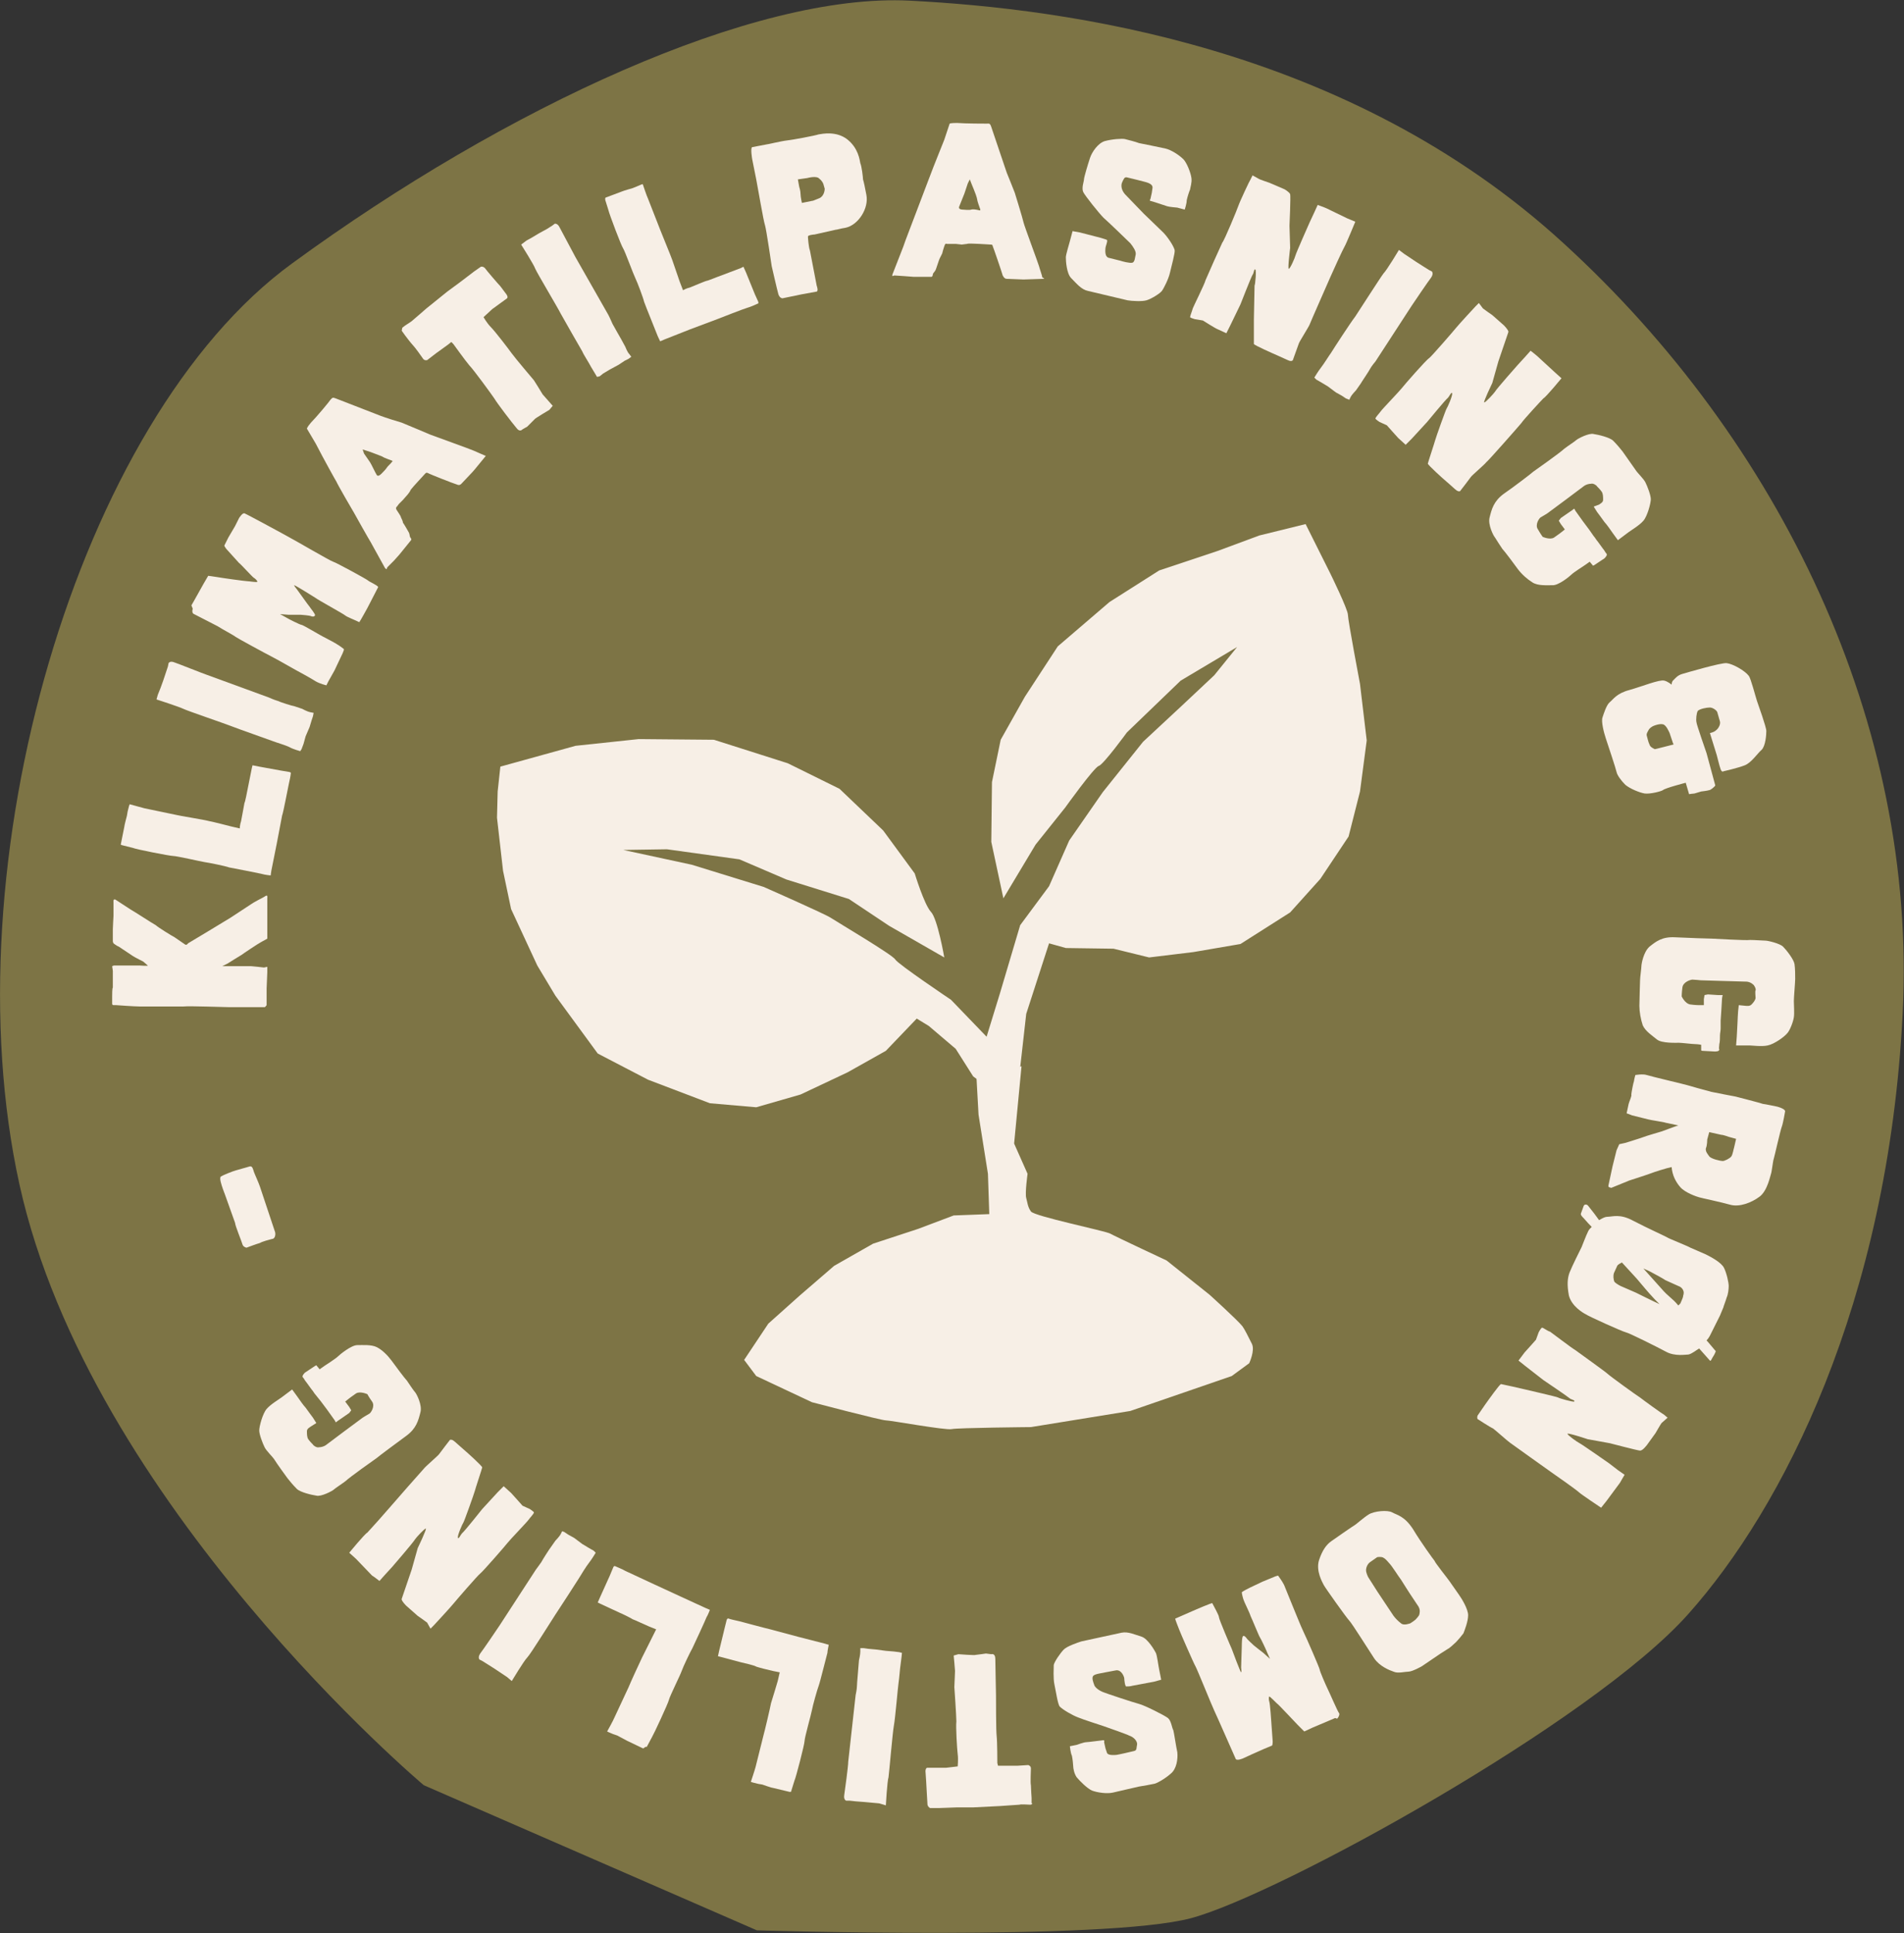 <svg xmlns="http://www.w3.org/2000/svg" xmlns:xlink="http://www.w3.org/1999/xlink" id="Lag_1" x="0px" y="0px" viewBox="0 0 283.5 287.7" style="enable-background:new 0 0 283.5 287.7;" xml:space="preserve"><rect x="0" y="0" width="283.5" height="287.7" fill="#333333" stroke="none"/><style type="text/css">	.st0{fill:#F7EFE6;}	.st1{fill:#7D7445;}</style><g>			<ellipse transform="matrix(0.14 -0.99 0.99 0.14 -19.047 269.528)" class="st0" cx="145.6" cy="145.7" rx="81.6" ry="87"></ellipse>	<path class="st1" d="M232.8,36.2C200.7,6.8,158.7,1.3,135.5,0.1s-60.1,15.8-92,39.1C11.5,62.5-7.6,128.7,2.9,176.3  c10.5,47.6,60.2,89.4,60.2,89.4l49.6,21.6c0,0,51.7,1.6,64.6-1.8s59.8-29.2,74.1-45.3c14-15.7,29.7-46.1,31.9-89.3  C285.5,107.7,265,65.6,232.8,36.2z"></path>	<g>		<g>			<g>				<path class="st0" d="M16.7,149.4c0-0.1,0-0.8,0-1.1c0-0.2,0-1.3,0.1-1.3l0-0.8l0-0.8l0-0.9l-0.1-0.7c0,0,0.2-0.1,0.3-0.1     c0.2,0,2.5,0,2.5,0l1.3,0c0,0,1.3,0.1,1.2,0c-0.2-0.2-0.7-0.6-0.7-0.6s-1.2-0.6-1.5-0.8l-2.1-1.4c-0.3-0.1-0.8-0.5-0.8-0.5     s-0.1-0.2-0.1-0.3l0-1.8c0-0.4,0.1-1.9,0.1-2l0-2c0,0-0.1-0.6,0.3-0.4c0.3,0.2,2,1.3,2.3,1.5c0.4,0.2,3.3,2.1,3.7,2.3     c0.3,0.3,2.4,1.6,2.8,1.8c0.3,0.2,1.6,1.1,1.6,1.1s0.2,0.1,0.4-0.2c0.3-0.2,2.7-1.6,3-1.8c0.3-0.2,3-1.8,3.3-2l3.2-2.1     c0.1-0.1,1.6-0.9,1.8-1c0.2-0.1,0.6-0.5,0.5,0.2c0,0.7,0,2.1,0,2.1l0,1.8l0,1.2l0,0.7l0,0.2c0,0-0.5,0.3-0.9,0.5     c-0.4,0.2-2.8,1.8-2.9,1.9c-0.2,0.1-2.1,1.3-2.1,1.3l-0.8,0.4l2.2,0l2.1,0c0.2,0,1.9,0.2,1.9,0.2l0.5-0.1l0,0.8     c0,0.3-0.1,2.1-0.1,2.4c0,0.2,0,1.8,0,1.8l0,0.7c0,0-0.2,0.3-0.3,0.3c-0.2,0-4.5,0-5.3,0c-0.8,0-5.8-0.2-6.8-0.1     c-1,0-5.7,0-6.5,0c-0.8,0-3.5-0.2-3.5-0.2l-0.4,0C16.9,149.6,16.7,149.6,16.7,149.4z"></path>				<path class="st0" d="M18,125.6l0.5-2.5c0-0.2,0.4-1.7,0.4-1.7l0.1-0.6l0.2-0.8l0.1-0.3c0,0,1.8,0.5,2.2,0.6l4.8,1     c0.3,0.1,4.1,0.7,4.8,0.9c0.6,0.1,3.3,0.8,3.3,0.8l1.3,0.3c0,0,0-0.5,0.2-1.1c0.1-0.6,0.5-2.6,0.5-2.7c0.1-0.1,0.4-1.7,0.5-2.2     l0.6-3l0.1-0.4l1,0.2l3.3,0.6l1.2,0.2c0,0,0.3,0.1,0.2,0.2c0,0.2-0.2,1.2-0.3,1.6c-0.1,0.4-0.8,4.2-1,4.7l-0.8,4.2l-0.8,4     l-0.1,0.7c0,0-0.9-0.1-1.2-0.2c-0.3-0.1-4.5-0.9-5-1c-0.5-0.2-3-0.7-3.7-0.8c-0.6-0.1-4.1-0.9-4.6-0.9c-0.5,0-5.6-1-6-1.2     l-1.6-0.4C18.3,125.8,17.9,125.8,18,125.6z"></path>				<path class="st0" d="M23.5,103.4l0.4-1l0.4-1.1l0.4-1.2l0.3-0.9l0.1-0.5c0,0,0.2-0.4,0.9-0.1c0.6,0.2,4.1,1.6,4.7,1.8l9.3,3.4     c0,0,0.9,0.4,1.3,0.5c0.4,0.2,2.3,0.8,2.5,0.8l1.2,0.4c0,0,0.7,0.4,1.2,0.5l0.5,0.1l-0.1,0.5l-0.2,0.6l-0.3,1l-0.6,1.4l-0.3,1.1     l-0.3,0.8l-0.2,0.3c0,0-1.1-0.3-1.6-0.6c-0.6-0.3-2-0.7-2.5-0.9c-0.5-0.2-5.1-1.8-6.1-2.2c-1-0.4-6.6-2.3-7.2-2.6     c-0.6-0.3-4-1.4-4-1.4L23.5,103.4z"></path>				<path class="st0" d="M28.5,90.1l0.4-0.7l1.4-2.5l0.7-1.2c0,0,0.8,0.1,1.4,0.2c0.5,0.1,4.1,0.6,4.4,0.6c0.3,0,1.4,0.2,1.5,0.1     c0.1-0.1-0.3-0.5-0.5-0.6c-0.2-0.1-2-2.1-2.2-2.2l-1.9-2.1c0,0-0.3-0.4-0.3-0.5L34,80l1-1.7l0.6-1.2c0,0,0.5-0.8,0.8-0.7     c0.3,0.1,6.4,3.4,6.9,3.7c0.6,0.3,5.9,3.4,6.3,3.5c0.4,0.1,5,2.6,5.2,2.8c0.2,0.2,1.6,0.8,1.5,1l-1.6,3.1c0,0-1.1,2-1.2,2.1     c-0.6-0.3-1.9-0.8-2.1-1c-0.2-0.2-4.2-2.4-4.4-2.6c-0.3-0.2-3.2-2-3.2-1.9c0,0.1,0.3,0.5,0.4,0.6c0.1,0.1,1.7,2.4,1.9,2.6     c0.1,0.2,0.9,1.1,0.8,1.3c-0.1,0.2-0.4,0.2-0.6,0.1c-0.2-0.1-1.4-0.2-1.5-0.2c-0.2,0-1.8,0-1.8,0l-1.3-0.1l0.9,0.5     c0.3,0.2,2.1,1.1,2.3,1.1c0.2,0,2.7,1.5,3.1,1.7c0.4,0.2,2.1,1.1,2.2,1.2c0.2,0.1,0.9,0.6,1,0.7c0.1,0.1-0.4,1.1-0.5,1.3     c-0.1,0.2-0.9,1.9-0.9,1.9l-0.9,1.6c-0.1,0.2-0.3,0.6-0.3,0.6s-0.9-0.2-1.6-0.6c-0.6-0.4-2.8-1.6-3-1.7c-0.2-0.1-2.8-1.6-3.6-2     c-0.8-0.4-5.2-2.8-5.3-2.9c-0.2-0.2-2.1-1.2-2.7-1.6c-0.6-0.3-3.3-1.7-3.5-1.8c-0.3-0.1-0.3-0.5-0.2-0.8L28.5,90.1z"></path>				<path class="st0" d="M72.3,67.9c-0.1,0.1-1.7,2.1-1.9,2.3l-1.7,1.8c-0.1,0.1-0.3,0.3-0.7,0.1c-0.4-0.1-4.2-1.6-4.3-1.7     c-0.2-0.1-0.3,0-0.4,0.1l-1.1,1.2c-0.1,0.1-1.1,1.2-1.1,1.3c0,0.1-0.4,0.6-0.4,0.6L60,74.4l-0.6,0.6l-0.3,0.4     c0,0-0.2,0.1-0.1,0.4c0.1,0.2,0.7,1,0.7,1.2c0.1,0.2,0.3,0.6,0.3,0.8c0.1,0.1,0.8,1.3,0.9,1.5c0.1,0.2,0.1,0.6,0.2,0.7     c0.1,0.1,0.2,0.3,0.1,0.4l-1.7,2.1l-0.8,0.9l-1,1c-0.1,0.1-0.1,0.3-0.1,0.3s-0.2,0-0.3-0.2l-2.1-3.8c-0.2-0.3-2.4-4.2-2.5-4.4     c-0.2-0.3-2.5-4.3-2.6-4.6c-0.2-0.3-2-3.6-2.1-3.8c-0.1-0.2-0.9-1.7-1-1.9l-1.3-2.2c0,0,0-0.2,0.6-0.9c0.8-0.8,2.8-3.2,2.9-3.4     c0.3-0.3,0.3-0.4,0.8-0.2l6.7,2.6c0.5,0.2,2.7,0.9,3.1,1c0.3,0.1,3.8,1.6,4.3,1.8c0.5,0.2,6.1,2.2,6.5,2.4     c0.4,0.2,1.4,0.6,1.6,0.7C72.3,67.8,72.3,67.8,72.3,67.9z M58.2,68.5c0,0-1.1-0.4-1.2-0.5c-0.1-0.1-1.3-0.5-1.5-0.6     c-0.2-0.1-1.5-0.5-1.5-0.5l0.2,0.6l0.9,1.3c0.2,0.3,0.8,1.6,1,1.9c0.2,0.3,0.6-0.1,0.7-0.2c0.1-0.1,0.7-0.7,0.8-0.9     c0.1-0.2,0.6-0.6,0.8-0.9C58.6,68.6,58.2,68.5,58.2,68.5z"></path>				<path class="st0" d="M60,48.7c0.2-0.2,1.2-0.8,1.3-0.9c0.1-0.1,2-1.7,2.2-1.9l3.1-2.5l1.9-1.4l2.1-1.6l1-0.7     c0,0,0.3-0.1,0.6,0.2c0.2,0.3,2,2.4,2.3,2.7l0.9,1.2c0,0,0.3,0.4,0.1,0.6L73.3,46L72,47.2c0,0,0.5,0.9,1.1,1.5     c0.6,0.6,2.6,3.2,3.1,3.9c0.5,0.7,3.3,4,3.3,4s1.2,1.9,1.3,2.1c0.1,0.1,1.5,1.7,1.5,1.7l-0.5,0.6c0,0-2.2,1.3-2.2,1.4     c-0.1,0.1-1.1,1.1-1.1,1.1l-0.7,0.4c0,0-0.4,0.5-0.9-0.2c-0.6-0.7-2.9-3.7-3.3-4.4c-0.4-0.6-3.1-4.3-3.7-4.9     c-0.6-0.7-2.4-3.2-2.4-3.2l-0.3-0.3l-0.5,0.4c0,0-1.4,1-1.8,1.3l-1.3,1c0,0-0.4,0.1-0.6-0.2c-0.2-0.3-1.2-1.7-1.5-2     c-0.3-0.3-1.2-1.5-1.2-1.5l-0.5-0.7C59.9,49.1,59.8,48.8,60,48.7z"></path>				<path class="st0" d="M78.4,35.8l0.9-0.5l1-0.6l1.1-0.6l0.8-0.5l0.4-0.3c0,0,0.4-0.1,0.7,0.5c0.3,0.6,2.1,3.9,2.4,4.5l4.9,8.6     c0,0,0.4,0.8,0.6,1.3c0.2,0.4,1.2,2.1,1.3,2.3l0.6,1.1c0,0,0.3,0.8,0.6,1.1l0.3,0.4l-0.4,0.3l-0.6,0.3l-0.9,0.6l-1.3,0.7l-1,0.6     L89.3,56l-0.4,0.1c0,0-0.6-1-0.9-1.5c-0.3-0.6-1.1-1.8-1.3-2.3c-0.3-0.5-2.7-4.7-3.2-5.6c-0.5-1-3.5-6-3.8-6.7     c-0.2-0.6-2.1-3.6-2.1-3.6L78.4,35.8z"></path>				<path class="st0" d="M90.2,29.4l2.4-0.9c0.2-0.1,1.6-0.5,1.6-0.5l0.5-0.2l0.7-0.3l0.3-0.1c0,0,0.6,1.8,0.8,2.2l1.8,4.6     c0.1,0.3,1.6,3.9,1.8,4.5c0.2,0.6,1.1,3.2,1.1,3.2l0.5,1.3c0,0,0.5-0.3,1-0.4c0.5-0.2,2.4-1,2.5-1c0.2,0,1.6-0.6,2.2-0.8     l2.9-1.1l0.4-0.2l0.4,0.9l1.3,3.2l0.5,1.1c0,0,0.1,0.3-0.1,0.3c-0.2,0.1-1.1,0.5-1.5,0.6c-0.4,0.1-4,1.5-4.5,1.7l-4,1.5     l-3.8,1.5l-0.7,0.3c0,0-0.4-0.8-0.5-1.1c-0.1-0.3-1.7-4.2-1.9-4.8c-0.1-0.5-1-2.9-1.3-3.5c-0.3-0.6-1.5-3.9-1.8-4.4     c-0.3-0.4-2.1-5.2-2.2-5.7l-0.5-1.6C90.2,29.8,90,29.5,90.2,29.4z"></path>				<path class="st0" d="M128.5,26.7c0.1,0.3,0.3,1.2,0.5,2.3c0.4,2-1.2,4.5-3.1,4.9c-0.7,0.1-1.3,0.3-1.5,0.3l-3.1,0.7     c-0.2,0-1,0.1-1,0.3c0,0.2,0.1,1.6,0.3,2.1c0.1,0.5,1,5.2,1,5.2s0.3,0.8,0,0.9l-2.2,0.4l-2.9,0.6c0,0-0.4,0-0.6-0.6     c-0.2-0.7-1-4.2-1-4.2s-0.8-5.5-1-6.1c-0.2-0.5-1.1-5.8-1.3-6.8c-0.2-1-0.6-3-0.6-3s-0.3-1.7,0-1.8l2.1-0.4     c0.2,0,2.2-0.5,3.1-0.6c0.9-0.1,4.1-0.7,4.7-0.9c0.6-0.1,2.6-0.5,4.2,0.7c1.7,1.3,1.9,3.1,2,3.6     C128.3,24.7,128.5,26.4,128.5,26.7z M122.6,27.4c0,0-0.1-0.4-0.6-0.8c-0.4-0.5-1.8-0.1-1.8-0.1l-1.4,0.2l0.2,1.1     c0,0,0.2,0.6,0.2,1.1c0,0.4,0.2,1.3,0.2,1.3l1.5-0.3c0.2,0,0.3-0.1,1.1-0.4c0.7-0.3,0.8-1.2,0.8-1.4L122.6,27.4z"></path>				<path class="st0" d="M155.4,41.5c-0.1,0-2.7,0.1-3,0.1l-2.5-0.1c-0.2,0-0.4-0.1-0.6-0.5c-0.1-0.4-1.4-4.2-1.5-4.4     c0-0.2-0.2-0.2-0.3-0.2l-1.7-0.1c-0.2,0-1.7-0.1-1.8,0c-0.1,0-0.7,0.1-0.8,0.1l-0.9-0.1l-0.8,0l-0.5,0c0,0-0.2-0.1-0.3,0.1     c-0.1,0.2-0.4,1.2-0.4,1.3c-0.1,0.2-0.3,0.6-0.4,0.8c-0.1,0.2-0.5,1.5-0.6,1.7s-0.4,0.5-0.4,0.6c0,0.2-0.1,0.4-0.2,0.4l-2.7,0     l-1.3-0.1l-1.5-0.1c-0.1,0-0.3,0.1-0.3,0.1s-0.1-0.1,0-0.3l1.6-4.1c0.1-0.4,1.7-4.5,1.8-4.8c0.1-0.3,1.8-4.7,1.9-5     c0.1-0.3,1.5-3.9,1.6-4.1c0.1-0.2,0.7-1.8,0.8-2l0.8-2.4c0,0,0.1-0.1,1.1-0.1c1.2,0.1,4.3,0.1,4.4,0.1c0.4,0,0.5-0.1,0.7,0.5     l2.3,6.8c0.2,0.5,1.1,2.7,1.2,3c0.1,0.3,1.2,3.9,1.3,4.4c0.1,0.5,2.2,6.1,2.3,6.5c0.1,0.4,0.5,1.5,0.5,1.7     C155.5,41.4,155.5,41.5,155.4,41.5z M145.9,31c0,0-0.4-1.1-0.4-1.3c0-0.2-0.4-1.3-0.5-1.5c-0.1-0.2-0.6-1.5-0.6-1.5l-0.3,0.6     l-0.5,1.5c-0.1,0.3-0.7,1.7-0.8,2c-0.1,0.4,0.5,0.4,0.6,0.4c0.1,0,0.9,0.1,1.2,0c0.3-0.1,0.8,0,1.2,0.1     C146.1,31.4,145.9,31,145.9,31z"></path>				<path class="st0" d="M175.3,30.9c0,0-1.2-0.1-1.5-0.2c-0.3-0.1-2.4-0.8-2.5-0.8c-0.2,0,0-0.3,0-0.3l0.2-0.9l0.1-0.7     c0.1-0.6-0.7-0.8-1-0.9c-0.3-0.1-2.4-0.6-2.8-0.7c-0.4-0.1-0.5,0.3-0.7,0.7c-0.2,0.4-0.2,1.1,0.4,1.8c0.1,0.1,2.6,2.7,2.8,2.9     c0.3,0.3,2.3,2.2,2.9,2.8c0.6,0.6,1.5,1.9,1.7,2.6c0.1,0.4-0.5,2.5-0.7,3.4c-0.2,0.9-0.9,2.3-1.2,2.7c-0.3,0.4-1.6,1.2-2.3,1.4     c-0.7,0.2-2.2,0.1-2.8,0l-5.9-1.4c-1-0.2-1.7-1.1-2.5-1.9c-0.7-0.7-0.8-2.6-0.8-3.1c0-0.4,0.5-2,0.6-2.4l0.4-1.5l1.1,0.2     l3.1,0.8c0.3,0.1,0.7,0.2,0.9,0.3c0.2,0.1-0.2,1-0.2,1.2c0,0.2-0.2,1.4,0.6,1.5l1.6,0.4c0.3,0.1,1.4,0.4,1.8,0.3     c0.4-0.1,0.4-0.9,0.5-1.2c0.1-0.5-0.4-1.2-0.8-1.7c-0.2-0.2-3.3-3.2-4-3.8c-0.6-0.6-2.7-3.2-3-3.8c-0.3-0.6,0.1-1.6,0.1-1.9     c0-0.3,0.6-2.3,0.9-3.2c0.3-0.9,1.2-2.2,2.2-2.5c1.1-0.3,2.6-0.4,3-0.3c0.4,0.1,1.6,0.4,2.1,0.6c0.5,0.1,3,0.6,3.9,0.8     c0.9,0.2,2.1,1,2.7,1.6c0.5,0.5,1.1,2,1.2,2.8c0.1,0.7-0.2,1.5-0.2,1.7c-0.1,0.2-0.4,1.1-0.5,1.6c0,0.5-0.3,1.4-0.3,1.4     L175.3,30.9z"></path>				<path class="st0" d="M187.4,26.6c0.1,0.1,1.6,0.6,1.6,0.6l2.1,0.9c0.1,0,0.9,0.5,1,0.8s-0.1,4.7-0.1,4.7l0.1,3.3     c0,0-0.4,3.2-0.2,3.1c0.2,0,0.9-1.6,1-2c0.1-0.4,2.1-4.9,2.1-4.9l0.7-1.5l0.5-1.1c0,0,1.1,0.4,1.3,0.5l3.1,1.5l1.2,0.5     c0,0-1.4,3.4-1.6,3.7c-0.2,0.3-1.8,3.8-2.1,4.5c-0.3,0.7-3,6.8-3.1,7.1c-0.1,0.3-1.5,2.5-1.6,2.8c-0.1,0.3-0.9,2.5-0.9,2.5     s-0.1,0.2-0.5,0.1c-0.3-0.1-1.1-0.5-1.8-0.8c-0.7-0.3-3.4-1.5-3.5-1.7c0-0.1,0-3.3,0-3.7c0-0.4,0.1-4.9,0.1-5     c0.1-0.1,0.3-2.3,0.1-2.4c-0.2-0.1-0.2,0.6-0.4,0.8c-0.2,0.3-1.8,4.4-1.8,4.4l-1.5,3.1l-0.6,1.2l-1.3-0.6     c-0.3-0.1-2.2-1.3-2.2-1.3l-1.2-0.2c0,0-0.7-0.2-0.7-0.3c0-0.2,0.3-0.9,0.4-1.3c0.1-0.3,1.8-3.7,1.9-4.2     c0.2-0.5,2.3-5.2,2.5-5.6c0.3-0.3,2.2-4.9,2.4-5.5c0.2-0.6,1.7-3.8,1.8-3.9l0.3-0.6L187.4,26.6z"></path>				<path class="st0" d="M209.1,37.8l0.9,0.6l0.9,0.6l1.1,0.7l0.8,0.5l0.4,0.2c0,0,0.3,0.3-0.1,0.9c-0.4,0.5-2.5,3.6-2.9,4.2     l-5.4,8.3c0,0-0.6,0.7-0.8,1.1c-0.2,0.4-1.3,2-1.4,2.2l-0.7,1c0,0-0.6,0.6-0.8,1l-0.2,0.4l-0.5-0.2l-0.6-0.4l-0.9-0.5l-1.2-0.9     l-1-0.6l-0.7-0.4l-0.3-0.3c0,0,0.6-1,1-1.5c0.4-0.5,1.2-1.8,1.5-2.2c0.3-0.5,2.9-4.5,3.6-5.4c0.6-0.9,3.8-5.9,4.2-6.4     c0.5-0.5,2.3-3.5,2.3-3.5L209.1,37.8z"></path>				<path class="st0" d="M220.8,45.9c0.1,0.1,1.4,1,1.4,1l1.7,1.5c0.1,0.1,0.7,0.7,0.7,1c-0.1,0.3-1.5,4.4-1.5,4.4l-0.9,3.2     c0,0-1.4,2.9-1.2,2.9c0.2,0,1.4-1.3,1.6-1.6c0.2-0.4,3.4-4,3.4-4l1.1-1.2l0.8-0.9c0,0,0.9,0.7,1.1,0.9l2.5,2.3l1,0.9     c0,0-2.3,2.8-2.7,3c-0.3,0.3-2.9,3.1-3.3,3.7c-0.5,0.6-4.9,5.6-5.2,5.8c-0.2,0.3-2.2,2-2.3,2.2c-0.2,0.3-1.6,2.1-1.6,2.1     s-0.2,0.1-0.5-0.1c-0.3-0.2-0.9-0.8-1.5-1.3c-0.6-0.5-2.8-2.5-2.8-2.7c0-0.1,1-3.1,1.1-3.5c0.1-0.4,1.6-4.6,1.7-4.7     c0.1-0.1,1-2.1,0.8-2.3c-0.1-0.2-0.4,0.5-0.6,0.7c-0.3,0.2-3.1,3.6-3.1,3.6l-2.3,2.5l-0.9,0.9l-1.1-1c-0.2-0.2-1.7-1.9-1.7-1.9     l-1.1-0.5c0,0-0.6-0.4-0.6-0.5c0-0.2,0.6-0.8,0.8-1.1c0.2-0.3,2.8-3,3.1-3.4c0.3-0.4,3.7-4.3,4.1-4.5c0.3-0.2,3.6-4,4-4.5     c0.4-0.5,2.8-3.1,2.9-3.2l0.5-0.5L220.8,45.9z"></path>				<path class="st0" d="M238.1,75.1c0.1-0.1,0.6-0.3,0.6-0.7c0-0.4,0-0.9-0.2-1.2c-0.2-0.3-0.6-0.7-0.7-0.8     c-0.1-0.2-0.6-0.5-0.9-0.4c-0.3,0-0.7,0.1-1,0.3l-2.8,2.1l-2.7,2c0,0-0.8,0.5-1,0.6c-0.2,0.1-0.9,1.1-0.4,1.8     c0.4,0.7,0.7,1.1,0.7,1.1s1.1,0.5,1.7,0.1c0.6-0.4,1.1-0.8,1.1-0.8l0.5-0.4l-0.6-0.8l-0.3-0.5l0.3-0.4l1.3-0.9l0.3-0.2l0.4-0.3     c0,0,0.2,0.4,0.3,0.5l1,1.4l0.9,1.2l0.7,1c0.2,0.2,0.4,0.6,0.6,0.8c0.2,0.3,0.6,0.8,0.8,1.1c0.2,0.2,0.3,0.5,0.5,0.7     c0.2,0.2-0.2,0.6-0.3,0.7l-1.5,1c-0.2,0.1-0.2,0.1-0.2,0.1l-0.5-0.6c0,0-0.4,0.3-0.7,0.5c-0.3,0.2-1.7,1.1-2,1.4     c-0.3,0.3-2,1.7-2.9,1.6c-0.8,0-2.1,0.1-2.9-0.4c-0.8-0.5-1.6-1.2-2.2-2c-0.5-0.7-2-2.7-2.3-3c-0.2-0.3-1-1.5-1.1-1.7     c-0.2-0.2-1.1-1.9-0.8-3c0.3-1.2,0.6-2.4,2.1-3.5c1.6-1.1,4.2-3.1,4.4-3.3c0.3-0.2,4.1-2.9,4.6-3.4c0.5-0.4,1.6-1.1,1.8-1.3     c0.2-0.2,1.9-1.1,2.6-0.9c0.7,0.1,2.4,0.5,2.9,1c0.5,0.5,1.1,1.2,1.4,1.6c0.3,0.4,1.6,2.3,1.9,2.7c0.3,0.5,1.2,1.3,1.5,1.9     c0.3,0.6,0.8,1.9,0.8,2.5c0,0.6-0.5,2.5-1.1,3.2c-0.6,0.7-1.8,1.4-2.2,1.7l-1.6,1.2l-0.8-1.1c-0.2-0.3-0.9-1.3-1.2-1.6     c-0.2-0.3-1.1-1.5-1.1-1.5l-0.5-0.8L238.1,75.1z"></path>				<path class="st0" d="M254.5,117.6c-0.3,0.1-1.2,0.2-1.2,0.2l-1,0.3c-0.2,0-0.8,0.1-0.8,0.1s-0.2-0.7-0.5-1.7     c0,0-3.1,0.8-3.4,1.1c-0.3,0.2-1.9,0.6-2.7,0.5c-0.7-0.1-2.2-0.7-2.9-1.3c-0.6-0.6-1.2-1.4-1.3-1.9c-0.1-0.5-1.3-4.1-1.6-5     c-0.3-0.9-0.7-2.5-0.5-3.1c0.2-0.6,0.6-1.9,1.1-2.3c0.5-0.4,1-1.3,2.9-1.8c1.8-0.5,4.5-1.6,5.2-1.4c0.5,0.1,1.1,0.6,1.1,0.6     s0-0.5,0.3-0.7c0.3-0.3,0.6-0.7,1.3-0.9c0.7-0.2,5.8-1.7,6.6-1.6c0.9,0.1,2.7,1.1,3.3,1.9c0.3,0.4,1,3.1,1.2,3.7     c0.2,0.6,1.4,3.9,1.4,4.5c0,0.5-0.1,2.2-0.7,2.8c-0.6,0.5-1.5,1.9-2.5,2.3c-1,0.4-3.2,0.9-3.2,0.9s-0.2,0.2-0.4-0.3     c-0.2-0.5-0.6-2.3-0.7-2.5l-0.9-2.9c0,0,0.6-0.1,0.9-0.4c0.3-0.2,0.7-0.8,0.6-1.3l-0.4-1.4c-0.1-0.3-0.7-0.7-1.1-0.7     c-0.5,0-1.5,0.2-1.8,0.5c-0.2,0.3-0.3,1.3-0.2,1.7c0,0.3,1.4,4.3,1.5,4.6l1.3,4.8C255.3,117.1,254.7,117.6,254.5,117.6z      M249.2,110.8l-0.1-0.2l-0.5-1.5c-0.1-0.2-0.5-1.2-1-1.3c-0.5-0.1-1,0.1-1.3,0.2c-0.3,0.1-0.7,0.4-0.8,0.6     c-0.1,0.2-0.4,0.6-0.3,0.9c0.1,0.3,0.2,0.9,0.4,1.3c0.1,0.4,0.6,0.6,0.8,0.7C246.5,111.5,248.4,111,249.2,110.8z"></path>				<path class="st0" d="M259.9,149.7c0.2,0,0.6,0.1,0.9-0.2c0.3-0.3,0.6-0.7,0.6-1c0-0.3-0.1-0.9,0-1.1c0.1-0.2-0.2-0.8-0.4-0.9     c-0.2-0.2-0.6-0.4-1-0.4l-3.5-0.1l-3.3-0.1c0,0-0.9-0.1-1.2-0.1c-0.2,0-1.4,0.3-1.5,1.2c-0.1,0.8-0.1,1.3-0.1,1.3     s0.5,1.1,1.3,1.2c0.7,0.1,1.3,0.1,1.3,0.1l0.7,0l0-0.9l0.1-0.6l0.5-0.1l1.5,0.1l0.3,0l0.4,0c0,0-0.1,0.4-0.1,0.6l-0.1,1.7     l-0.1,1.5l0,1.2c0,0.3-0.1,0.7-0.1,1c0,0.3,0,1-0.1,1.3c0,0.3-0.1,0.6,0,0.8c0,0.3-0.5,0.3-0.7,0.3l-1.8-0.1     c-0.2,0-0.2-0.1-0.2-0.1l0-0.8c0,0-0.5-0.1-0.9-0.1c-0.4,0-2-0.2-2.4-0.2c-0.4,0-2.6,0.1-3.3-0.5c-0.6-0.5-1.7-1.2-2.1-2.1     c-0.3-0.9-0.5-2-0.5-2.9c0-0.9,0.1-3.4,0.1-3.8c0-0.4,0.2-1.8,0.2-2.1c0-0.3,0.3-2.1,1.2-2.9c1-0.8,1.9-1.5,3.8-1.4     c1.9,0.1,5.2,0.2,5.5,0.2c0.3,0,5,0.3,5.7,0.2c0.7,0,1.9,0.1,2.3,0.1c0.3,0,2.1,0.4,2.6,0.9c0.5,0.5,1.6,1.9,1.7,2.6     c0.1,0.7,0.1,1.6,0.1,2.2c0,0.5-0.2,2.7-0.2,3.3c0,0.6,0.1,1.8,0,2.4c-0.1,0.7-0.6,2-1,2.4c-0.4,0.5-1.9,1.6-2.9,1.8     c-0.9,0.2-2.3,0-2.7,0l-2,0l0.1-1.3c0-0.3,0.1-1.6,0.1-1.9c0-0.4,0.1-1.9,0.1-1.9l0.1-0.9L259.9,149.7z"></path>				<path class="st0" d="M239.5,176.4l0.6-2.8l0.6-2.4l0.4-0.9l0.9-0.2c0,0,2.6-0.8,2.8-0.9c0.2-0.1,2.6-0.8,2.6-0.8l1.9-0.7     l0.6-0.2l-1.9-0.4c-0.2-0.1-2.3-0.4-2.6-0.5l-2.4-0.6c-0.2-0.1-0.8-0.3-0.8-0.3l0.3-1.4c0.1-0.4,0.5-1.2,0.4-1.4     c0-0.2,0.3-1.8,0.4-2c0-0.2,0.2-0.9,0.2-0.9s1.1-0.2,1.7,0c0.6,0.2,5.7,1.4,6,1.5c0.3,0.1,3.2,0.9,3.6,1     c0.4,0.1,3.6,0.7,3.6,0.7c0,0,3.9,1,4.1,1.1c0.2,0,2.1,0.4,2.1,0.4s1.2,0.3,1.2,0.7c0,0-0.3,1.8-0.5,2.3     c-0.2,0.5-1.1,4.5-1.2,4.8c-0.1,0.2-0.3,2-0.4,2.2c-0.1,0.2-0.5,2.5-1.7,3.4c-1.2,0.9-3,1.6-4.4,1.2c-1.4-0.4-4.3-1-4.6-1.1     c-0.4-0.1-2.1-0.7-2.8-1.5c-0.7-0.8-1.2-1.8-1.3-3c-0.6,0.1-2.8,0.8-3,0.9c-0.2,0.1-3.3,1.1-3.3,1.1l-2.7,1.1     C239.8,176.7,239.4,176.8,239.5,176.4z M256.5,172.8c0.3,0,1.1-0.4,1.3-0.7c0.2-0.3,0.3-1,0.4-1.3l0.3-1.3l-1.1-0.3     c0,0-0.8-0.3-1.1-0.3l-1.8-0.4l-0.3,1.1c0,0,0,0.9-0.2,1.3c-0.1,0.5,0.3,0.9,0.5,1.2C254.8,172.5,256.2,172.8,256.5,172.8z"></path>				<path class="st0" d="M248.1,201.2c-1.3-0.7-5.5-2.8-6-2.9c-0.5-0.1-5.6-2.4-6-2.7c-0.4-0.2-2.1-1.2-2.5-2.8     c-0.3-1.6-0.2-2.6,0.1-3.4c0.3-0.8,1.7-3.6,1.8-3.8c0.1-0.2,0.6-1.6,1-2.4c0.1-0.2,0.3-0.4,0.5-0.6c-0.3-0.3-0.6-0.6-1.2-1.3     c-0.2-0.2-0.5-0.5-0.4-0.7c0.2-0.5,0.2-0.6,0.4-1.1c0.1-0.3,0.5-0.3,0.7,0c0.8,1,1.1,1.4,1.6,2.1c0.5-0.3,0.9-0.5,1.2-0.5     c0.8,0,1.9-0.5,3.9,0.6c2.1,1.1,5,2.4,5.1,2.5c0.1,0.1,3.1,1.3,3.4,1.5l2.3,1c0.8,0.4,2.3,1.2,2.7,2c0.4,0.8,0.7,2.2,0.7,2.7     c0,0.5-0.1,1.3-0.3,1.7c-0.1,0.4-0.5,1.4-0.5,1.5l-0.5,1.2l-1.5,3c0,0-0.2,0.4-0.5,0.7c0.3,0.3,0.6,0.7,1.2,1.4     c0.2,0.2,0.2,0.2,0.1,0.4c-0.2,0.5-0.3,0.5-0.6,1.1c-0.1,0.1-0.1,0.2-0.2,0.1l-1.6-1.8c-0.5,0.3-1.1,0.8-1.6,0.9     C251,201.6,249.4,201.9,248.1,201.2z M241.3,191.4l2.3,1c0.2,0.1,2.4,1.2,3.5,1.7c-0.2-0.2-0.4-0.4-0.7-0.7     c-1.4-1.5-1.4-1.6-2.7-3.1l-2.2-2.4c-0.2,0.1-0.6,0.3-0.7,0.5l-0.5,1.1c-0.1,0.3-0.1,0.9,0.1,1.3     C240.7,191.1,241.3,191.4,241.3,191.4z M245.6,189.2l-0.9-0.4l2.6,2.9c1.2,1.4,1.6,1.4,2.6,2.6l0.3-0.3c0,0,0.4-0.9,0.4-1     c0-0.2,0.1-0.3,0.1-0.6c0-0.3-0.2-0.8-0.8-1l-2-0.9C248,190.5,246.2,189.5,245.6,189.2z"></path>				<path class="st0" d="M247.4,211.8c-0.1,0.1-0.9,1.5-0.9,1.5l-1.3,1.8c-0.1,0.1-0.6,0.8-1,0.8c-0.3,0-4.5-1.1-4.5-1.1l-3.3-0.6     c0,0-3-1-3-0.8c0,0.2,1.4,1.2,1.8,1.4c0.4,0.2,4.4,3,4.4,3l1.3,1l1,0.7c0,0-0.6,1-0.7,1.2l-2,2.7l-0.8,1c0,0-3-2-3.3-2.3     c-0.3-0.3-3.4-2.5-4-2.9c-0.6-0.4-6-4.3-6.3-4.5c-0.3-0.2-2.2-1.9-2.5-2.1c-0.3-0.1-2.3-1.4-2.3-1.4s-0.1-0.2,0-0.5     c0.2-0.3,0.7-1,1.1-1.6c0.5-0.7,2.2-3.1,2.4-3.1c0.1,0,3.2,0.7,3.6,0.8c0.4,0.1,4.8,1.1,4.9,1.2c0.1,0.1,2.2,0.7,2.4,0.6     c0.2-0.2-0.5-0.3-0.7-0.5c-0.2-0.2-3.9-2.7-3.9-2.7l-2.7-2.1l-1-0.8l0.9-1.2c0.2-0.2,1.7-1.9,1.7-1.9l0.4-1.1     c0,0,0.3-0.6,0.5-0.7c0.2,0,0.8,0.5,1.2,0.6c0.3,0.2,3.3,2.5,3.7,2.7c0.4,0.3,4.6,3.3,4.9,3.6c0.3,0.3,4.3,3.2,4.8,3.5     c0.5,0.4,3.4,2.5,3.5,2.5l0.6,0.5L247.4,211.8z"></path>				<path class="st0" d="M204.6,246.8c-0.8-1.2-3.3-5.2-3.7-5.6c-0.4-0.4-3.6-4.9-3.8-5.3c-0.2-0.4-1.2-2.1-0.7-3.7     c0.5-1.5,1.1-2.3,1.8-2.8c0.7-0.5,3.3-2.3,3.5-2.4c0.2-0.1,1.3-1.1,2.1-1.6c0.8-0.5,2.8-0.7,3.5-0.3c0.7,0.4,1.8,0.5,3.1,2.5     c1.2,2,3.1,4.6,3.2,4.7c0,0.2,2,2.7,2.2,3l1.4,2c0.5,0.7,1.4,2.2,1.4,3.1c0,0.9-0.5,2.2-0.7,2.7c-0.3,0.4-0.8,1-1.1,1.3     c-0.3,0.3-1.1,1-1.2,1l-1.1,0.7l-2.8,1.9c0,0-1.4,0.8-2,0.8c-0.5,0-1.6,0.3-2.2,0C206.9,248.6,205.4,248,204.6,246.8z      M205.1,236.9l2.4,3.6c0.3,0.4,0.7,0.8,1.1,1.1c0.4,0.4,1.4,0,1.4,0s0.8-0.5,0.9-0.7c0.1-0.1,0.2-0.2,0.4-0.5     c0.1-0.3,0.2-0.8-0.1-1.3l-1.2-1.8c0,0-1.1-1.7-1.4-2.2c-0.4-0.5-1.3-2-1.8-2.5c-0.5-0.6-0.7-0.7-0.9-0.8     c-0.2-0.1-0.8-0.1-0.9,0l-1,0.7c-0.3,0.2-0.6,0.7-0.6,1.2c0,0.4,0.3,1,0.3,1L205.1,236.9z"></path>				<path class="st0" d="M198.8,255.7l-0.7,0.3l-2.6,1.1l-1.3,0.6c0,0-0.6-0.6-1-1c-0.4-0.4-2.8-3-3.1-3.2c-0.2-0.2-1-1-1.1-1     c-0.1,0-0.1,0.5,0,0.8c0.1,0.2,0.3,2.9,0.3,3.1l0.2,2.8c0,0,0,0.5-0.1,0.6l-1.2,0.5l-1.8,0.8l-1.3,0.6c0,0-0.9,0.4-1.1,0.1     c-0.1-0.2-2.9-6.6-3.2-7.2c-0.3-0.6-2.6-6.3-2.8-6.6c-0.2-0.3-2.3-5.1-2.4-5.4c-0.1-0.3-0.7-1.7-0.6-1.7l3.2-1.4     c0,0,2.1-0.9,2.3-0.9c0.3,0.6,1,1.8,1,2.1c0,0.3,1.8,4.5,1.9,4.7c0.1,0.3,1.3,3.5,1.4,3.5c0.1-0.1,0-0.6,0-0.7     c0-0.2,0.1-2.9,0.1-3.2c0-0.2,0-1.4,0.2-1.5c0.2-0.1,0.4,0.2,0.5,0.3c0.1,0.2,1,1,1.1,1.1c0.1,0.1,1.4,1.1,1.4,1.1l1,0.9     l-0.4-0.9c-0.1-0.3-1-2.2-1.1-2.3c-0.1-0.1-1.2-2.8-1.4-3.2c-0.1-0.4-1-2.2-1-2.3c-0.1-0.2-0.3-1-0.3-1.2c0-0.1,1-0.6,1.2-0.7     s1.9-0.9,1.9-0.9l1.7-0.7c0.2-0.1,0.6-0.2,0.6-0.2s0.6,0.8,0.9,1.4c0.3,0.7,1.2,3,1.3,3.2c0.1,0.2,1.2,3,1.6,3.8     c0.4,0.8,2.4,5.4,2.4,5.6c0,0.2,0.9,2.3,1.2,2.9c0.3,0.6,1.5,3.4,1.7,3.6c0.1,0.2-0.1,0.6-0.3,0.8L198.8,255.7z"></path>				<path class="st0" d="M160.3,259.7c0,0,1.1-0.4,1.4-0.4c0.3,0,2.5-0.3,2.6-0.3c0.2,0,0.1,0.3,0.1,0.3l0.2,0.9l0.2,0.6     c0.1,0.5,1,0.4,1.3,0.4c0.3,0,2.4-0.5,2.8-0.6c0.4-0.1,0.3-0.5,0.4-0.9c0.1-0.4-0.3-1.1-1.2-1.4c-0.1-0.1-3.5-1.3-3.8-1.4     c-0.3-0.1-3.1-1-3.8-1.3c-0.8-0.3-2.2-1.1-2.7-1.6c-0.3-0.3-0.6-2.4-0.8-3.3c-0.2-0.9-0.1-2.5-0.1-2.9c0.1-0.5,1-1.8,1.5-2.3     c0.5-0.5,2-1,2.6-1.2l6-1.3c1-0.2,2,0.3,3,0.6c0.9,0.3,1.9,2,2.1,2.4c0.2,0.4,0.4,2.1,0.5,2.5l0.3,1.5l-1.1,0.3l-3.2,0.6     c-0.3,0.1-0.7,0.1-0.9,0.1c-0.2,0-0.3-1-0.3-1.2c0-0.2-0.4-1.3-1.2-1.2l-1.6,0.3c-0.3,0.1-1.5,0.2-1.8,0.5c-0.3,0.3,0,1,0.1,1.3     c0.1,0.5,0.9,1,1.5,1.2c0.2,0.1,4.4,1.5,5.2,1.7c0.8,0.2,3.8,1.7,4.3,2.1c0.5,0.4,0.6,1.5,0.8,1.8c0.1,0.3,0.4,2.4,0.6,3.3     c0.1,1-0.1,2.5-1,3.2c-0.9,0.8-2.2,1.5-2.5,1.5c-0.4,0.1-1.6,0.3-2.2,0.4c-0.5,0.1-3,0.7-3.9,0.9c-0.9,0.2-2.3,0-3.1-0.3     c-0.7-0.3-1.8-1.4-2.3-2c-0.4-0.6-0.5-1.4-0.5-1.6c0-0.2-0.1-1.2-0.2-1.6c-0.2-0.4-0.3-1.4-0.3-1.4L160.3,259.7z"></path>				<path class="st0" d="M153.4,268.6c-0.3,0-1.4-0.1-1.6,0c-0.2,0-2.7,0.2-2.9,0.2l-4,0.2l-2.4,0l-2.7,0.1l-1.3,0     c0,0-0.3-0.1-0.4-0.5c0-0.3-0.2-3.1-0.2-3.5l-0.1-1.5c0,0,0-0.5,0.3-0.5l2.8,0l1.7-0.2c0,0,0.1-1.1,0-1.8     c-0.1-0.8-0.3-4.1-0.2-4.9c0-0.8-0.3-5.1-0.3-5.1s0.1-2.3,0.1-2.4c0-0.2-0.2-2.3-0.2-2.3l0.7-0.2c0,0,2.5,0.2,2.6,0.1     c0.1,0,1.5-0.2,1.5-0.2l0.8,0.1c0,0,0.6-0.2,0.6,0.7c0,0.9,0.1,4.7,0.1,5.4c0,0.7,0,5.3,0.1,6.1c0.1,0.9,0.1,4,0.1,4l0.1,0.4     l0.6,0c0,0,1.8,0,2.3,0l1.6-0.1c0,0,0.4,0.1,0.4,0.5c0,0.3-0.1,2.1,0,2.5c0,0.4,0.1,1.9,0.1,1.9l0,0.8     C153.8,268.3,153.7,268.6,153.4,268.6z"></path>				<path class="st0" d="M130.9,268.4l-1.1-0.1l-1.1-0.1l-1.3-0.1l-0.9-0.1l-0.5,0c0,0-0.4-0.1-0.3-0.8c0.1-0.7,0.6-4.3,0.6-5     l1.1-9.9c0,0,0.2-0.9,0.2-1.4c0-0.4,0.2-2.4,0.2-2.6l0.1-1.2c0,0,0.2-0.8,0.2-1.3l0-0.5l0.5,0l0.7,0.1l1.1,0.1l1.5,0.2l1.2,0.1     l0.8,0.1l0.4,0.1c0,0-0.1,1.1-0.2,1.7c-0.1,0.6-0.2,2.1-0.3,2.7c-0.1,0.6-0.5,5.4-0.7,6.4c-0.2,1.1-0.7,7-0.8,7.7     c-0.2,0.6-0.4,4.2-0.4,4.2L130.9,268.4z"></path>				<path class="st0" d="M117.6,266.7l-2.5-0.6c-0.2,0-1.6-0.5-1.6-0.5l-0.6-0.1l-0.8-0.2l-0.3-0.1c0,0,0.6-1.8,0.7-2.2l1.2-4.8     c0.1-0.3,1-4.1,1.1-4.7c0.2-0.6,1-3.3,1-3.3l0.3-1.3c0,0-0.5-0.1-1-0.2c-0.5-0.1-2.5-0.6-2.6-0.7c-0.1-0.1-1.7-0.5-2.2-0.6     l-3-0.8l-0.4-0.1l0.2-0.9l0.8-3.3l0.3-1.2c0,0,0.1-0.3,0.3-0.2c0.2,0.1,1.2,0.3,1.6,0.4c0.4,0.1,4.1,1.1,4.6,1.2l4.1,1.1l3.9,1     l0.7,0.2c0,0-0.2,0.9-0.2,1.2c-0.1,0.3-1.1,4.4-1.3,4.9c-0.2,0.5-0.9,3-1,3.6c-0.1,0.6-1.1,4.1-1.1,4.6c0,0.5-1.3,5.5-1.5,5.9     l-0.5,1.6C117.9,266.4,117.9,266.7,117.6,266.7z"></path>				<path class="st0" d="M95.7,260.2l-2.3-1.1c-0.2-0.1-1.5-0.8-1.5-0.8l-0.6-0.2l-0.7-0.3l-0.2-0.1c0,0,0.9-1.6,1.1-2.1l2.1-4.5     c0.1-0.3,1.7-3.8,2-4.4c0.3-0.6,1.5-3,1.5-3l0.6-1.2c0,0-0.5-0.2-1-0.4c-0.5-0.2-2.4-1.1-2.5-1.1c-0.1-0.1-1.5-0.8-2-1l-2.8-1.3     l-0.4-0.2l0.4-0.9l1.4-3.1l0.5-1.2c0,0,0.1-0.3,0.3-0.2c0.2,0.1,1.2,0.5,1.5,0.7c0.4,0.2,3.9,1.8,4.3,2l3.9,1.8l3.7,1.7l0.7,0.3     c0,0-0.3,0.8-0.5,1.1c-0.1,0.3-1.9,4.2-2.1,4.6c-0.3,0.5-1.4,2.8-1.6,3.4c-0.2,0.6-1.8,3.8-1.9,4.3c-0.1,0.5-2.3,5.2-2.5,5.5     l-0.8,1.5C96,259.9,95.9,260.3,95.7,260.2z"></path>				<path class="st0" d="M75.5,249.6l-0.9-0.6l-0.9-0.6l-1.1-0.7l-0.8-0.5l-0.4-0.2c0,0-0.3-0.3,0.1-0.9c0.4-0.5,2.5-3.6,2.9-4.2     l5.4-8.3c0,0,0.6-0.8,0.8-1.1c0.2-0.4,1.3-2.1,1.4-2.2l0.7-1c0,0,0.6-0.6,0.8-1l0.2-0.4L84,228l0.6,0.4l0.9,0.5l1.2,0.9l1,0.6     l0.7,0.4l0.3,0.3c0,0-0.6,1-1,1.5c-0.4,0.5-1.2,1.8-1.5,2.3c-0.3,0.5-2.9,4.5-3.5,5.4c-0.6,0.9-3.7,5.9-4.2,6.4     c-0.5,0.5-2.3,3.5-2.3,3.5L75.5,249.6z"></path>				<path class="st0" d="M63.6,241.5c-0.1-0.1-1.4-1-1.4-1l-1.7-1.5c-0.1-0.1-0.7-0.7-0.7-1c0.1-0.3,1.5-4.4,1.5-4.4l0.9-3.2     c0,0,1.4-2.9,1.2-2.9c-0.2,0-1.4,1.3-1.6,1.6c-0.2,0.4-3.4,4.1-3.4,4.1l-1.1,1.2l-0.8,0.9c0,0-0.9-0.7-1.1-0.8L53,232l-1-0.9     c0,0,2.3-2.8,2.7-3c0.3-0.3,2.8-3.1,3.3-3.7c0.5-0.6,4.9-5.6,5.1-5.8c0.2-0.3,2.2-2,2.3-2.2c0.2-0.3,1.6-2.1,1.6-2.1     s0.2-0.1,0.5,0.1c0.3,0.2,0.9,0.8,1.5,1.3c0.6,0.5,2.8,2.5,2.8,2.7c0,0.1-1,3.1-1.1,3.5c-0.1,0.4-1.6,4.6-1.7,4.7     c-0.1,0.1-1,2.1-0.8,2.3c0.1,0.2,0.4-0.5,0.6-0.7c0.3-0.2,3-3.6,3-3.6l2.3-2.5l0.9-0.9l1.1,1c0.2,0.2,1.7,1.9,1.7,1.9l1.1,0.5     c0,0,0.6,0.4,0.6,0.5c0,0.2-0.6,0.8-0.8,1.1c-0.2,0.3-2.8,3-3.1,3.4c-0.3,0.4-3.7,4.3-4.1,4.6c-0.3,0.2-3.6,4-4,4.5     c-0.4,0.5-2.8,3.1-2.9,3.2l-0.5,0.5L63.6,241.5z"></path>				<path class="st0" d="M46.3,212.3c-0.1,0.1-0.6,0.3-0.6,0.7c0,0.4,0,0.9,0.2,1.2c0.2,0.3,0.6,0.7,0.7,0.8     c0.1,0.2,0.6,0.5,0.9,0.4c0.3,0,0.7-0.1,1-0.3l2.8-2.1l2.7-2c0,0,0.8-0.5,1-0.6c0.2-0.1,0.9-1.1,0.4-1.8     c-0.5-0.7-0.7-1.1-0.7-1.1s-1.1-0.5-1.7-0.1c-0.6,0.4-1.1,0.8-1.1,0.8l-0.5,0.4l0.6,0.8l0.3,0.5l-0.3,0.4l-1.3,0.9l-0.3,0.2     l-0.4,0.3c0,0-0.2-0.4-0.3-0.5l-1-1.4l-0.9-1.2l-0.8-1c-0.2-0.2-0.4-0.6-0.6-0.8c-0.2-0.3-0.6-0.8-0.8-1.1     c-0.2-0.2-0.3-0.5-0.5-0.7c-0.2-0.2,0.2-0.6,0.3-0.7l1.5-1c0.2-0.1,0.2-0.1,0.2-0.1l0.5,0.6c0,0,0.4-0.3,0.7-0.5     c0.3-0.2,1.7-1.1,2-1.4c0.3-0.3,2-1.7,2.9-1.7c0.8,0,2.1-0.1,2.9,0.3s1.6,1.2,2.2,2c0.5,0.7,2,2.7,2.3,3c0.2,0.3,1,1.5,1.2,1.7     c0.2,0.2,1.1,1.9,0.8,3c-0.3,1.2-0.6,2.4-2.1,3.5c-1.5,1.1-4.2,3.1-4.4,3.3c-0.3,0.2-4.1,2.9-4.6,3.4c-0.5,0.4-1.6,1.1-1.8,1.3     c-0.2,0.2-1.9,1.1-2.6,0.9c-0.7-0.1-2.4-0.5-2.9-1c-0.5-0.5-1.1-1.2-1.4-1.6c-0.3-0.4-1.6-2.2-1.9-2.7c-0.3-0.5-1.2-1.3-1.5-1.9     c-0.3-0.6-0.8-1.9-0.8-2.5c0-0.6,0.5-2.5,1.1-3.2c0.6-0.7,1.8-1.4,2.2-1.7l1.6-1.2l0.8,1.1c0.2,0.3,0.9,1.3,1.2,1.6     c0.2,0.3,1.1,1.5,1.1,1.5l0.5,0.8L46.3,212.3z"></path>				<path class="st0" d="M32.9,175.1c0.3-0.2,1.8-0.8,2.2-0.9c0.4-0.1,1.7-0.5,2.1-0.6c0.4-0.1,0.5,0.5,0.6,0.8     c0.1,0.3,0.7,1.6,0.9,2.2l1.5,4.5l0.7,2.1c0.2,0.4,0.1,1.2-0.4,1.2c-0.4,0.1-1.5,0.4-1.8,0.6c-0.4,0.1-2,0.7-2,0.7     c0,0-0.5-0.1-0.6-0.5c-0.1-0.4-1.1-2.8-1.1-3.2c-0.1-0.3-1.4-3.9-1.5-4.2l-0.3-0.8C33,176.4,32.6,175.3,32.9,175.1z"></path>			</g>		</g>	</g>	<g>		<path class="st0" d="M145.7,160.8l-0.8-0.6l-2.6-4.1l-4-3.4l-1.8-1.1l-4.6,4.8l-5.7,3.2l-7,3.3l-6.6,1.9l-6.9-0.6l-9.2-3.5   l-7.5-3.9l-6.3-8.6l-2.7-4.5l-3.9-8.4l-1.2-5.7l-0.9-7.9l0.1-3.9l0.4-3.7l11.2-3.1l9.4-1l11.2,0.1l11,3.5l7.7,3.8l6.5,6.2l4.7,6.4   c0,0,1.4,4.6,2.4,5.7c1,1,2,6.8,2,6.8l-8.2-4.7l-6-4l-9.3-2.9l-7-3l-10.8-1.5l-6.5,0.1l10.2,2.2l10.7,3.3c0,0,9.1,4,10,4.6   c0.9,0.6,9.2,5.5,9.6,6.2s8.3,6,8.3,6l5.3,5.5l2-6.5l3-10.1l4.3-5.8l3-6.8l5-7.2l6-7.5l5.7-5.3l4.9-4.6l3.4-4.2l-8.4,5l-8,7.7   c0,0-3.5,4.8-4.2,5c-0.7,0.2-5,6.2-5,6.2l-4.4,5.5l-4.8,8l-1.8-8.4l0.1-8.9l1.3-6.3l3.6-6.4l4.9-7.5l7.7-6.6l7.4-4.7l8.7-2.9   l6.2-2.3l6.9-1.7l3.7,7.4c0,0,2.6,5.3,2.6,6.1s1.8,10.3,1.8,10.3l1,8.4l-1,7.6l-1.7,6.7l-4.2,6.3l-4.5,5l-7.4,4.7l-7,1.2l-6.6,0.8   l-5.3-1.3l-7.1-0.1l-2.5-0.7l-3.4,10.5l-0.9,8"></path>		<path class="st0" d="M152.1,158.7l-1.1,11.5l2,4.5c0,0-0.4,2.9-0.2,3.6c0.2,0.7,0.2,1.3,0.7,2c0.4,0.7,11.1,2.9,11.8,3.3   c0.7,0.4,8.4,4,8.4,4l6.4,5.1c0,0,4.2,3.8,4.9,4.7c0.3,0.4,0.9,1.6,1.4,2.6c0.5,1-0.4,2.9-0.4,2.9l-2.6,1.9l-15.1,5.2l-14.8,2.4   c0,0-10.9,0.1-11.8,0.3s-9.1-1.3-9.8-1.3c-0.7,0-11-2.7-11-2.7l-8.3-3.9l-1.8-2.4l3.6-5.4l4.7-4.2l5.1-4.4l5.8-3.3l6.7-2.2l5.3-2   l5.3-0.2l-0.2-6l-1.4-8.8l-0.3-5.4"></path>	</g></g></svg>